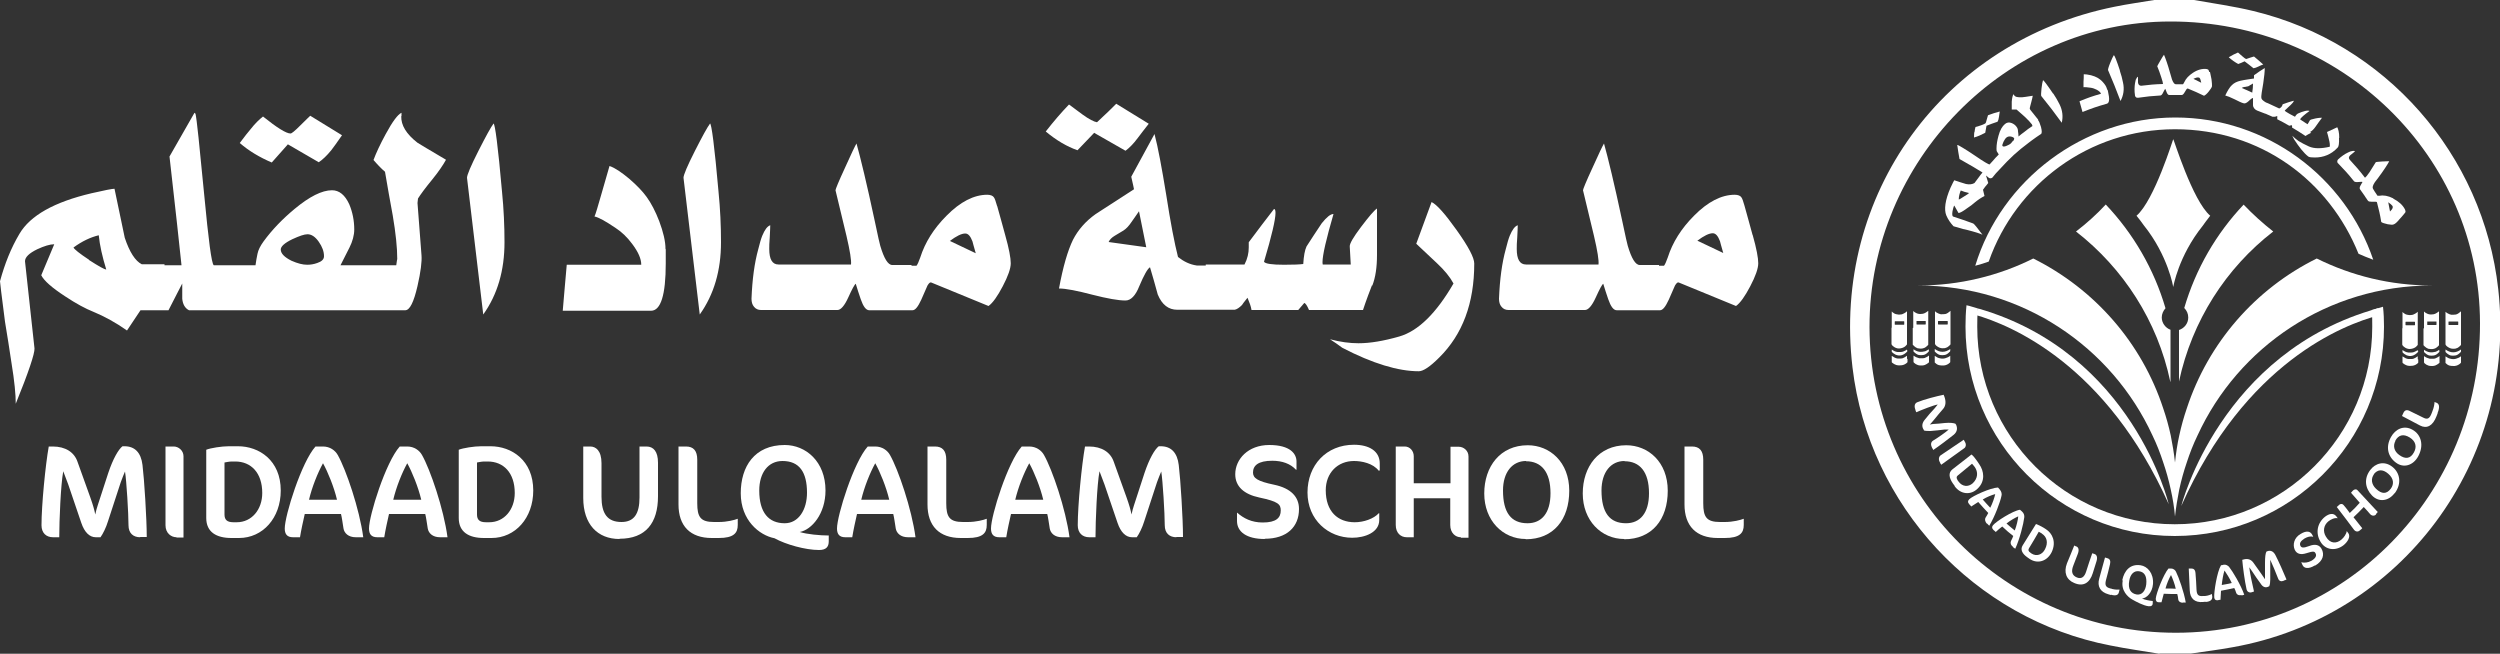 <?xml version="1.0" encoding="UTF-8"?>
<svg id="Layer_1" data-name="Layer 1" xmlns="http://www.w3.org/2000/svg" viewBox="0 0 100 26.15">
  <rect x="0" y="0" width="100" height="26.15" fill="#333333" stroke="none"/>
  <defs>
    <style>
      .cls-1 {
        fill: #fff;
      }
    </style>
  </defs>
  <g>
    <g>
      <path class="cls-1" d="m5.61,21.49c-.28,0-.47-.16-.47-.48,0-.46-.08-1.79-.14-2.15-.05.11-.11.27-.17.43l-.51,1.56c-.08.26-.2.5-.3.64h-.19c-.24,0-.45-.19-.58-.58l-.52-1.53c-.07-.19-.15-.4-.2-.53-.1.52-.16,1.98-.16,2.64h-.25c-.27,0-.46-.17-.46-.48,0-.81.16-2.43.29-3.15h.16c.51,0,.86.23.99.61l.51,1.42c.11.31.17.52.2.69.03-.14.06-.25.1-.37l.42-1.29c.19-.57.41-.95.57-1.07h.08c.41,0,.66.25.72.75.07.57.17,2.15.17,2.88h-.27Z"/>
      <path class="cls-1" d="m7.06,21.49c-.21,0-.44-.16-.44-.48v-3.15h.33c.19,0,.39.16.39.39v3.25h-.28Z"/>
      <path class="cls-1" d="m9.57,21.52h-.31c-.61,0-1.01-.24-1.01-.8v-2.73c.17-.07.62-.14.9-.14h.37c.84,0,1.71.56,1.71,1.77,0,1.1-.72,1.9-1.67,1.9Zm-.15-3.06h-.16c-.09,0-.28.04-.28.04v2.08c0,.21.1.31.36.31h.13c.6,0,1.02-.51,1.02-1.17,0-.81-.45-1.26-1.08-1.26Z"/>
      <path class="cls-1" d="m14.23,21.49c-.3,0-.46-.17-.49-.35-.04-.24-.06-.42-.1-.58h-1.45c-.07.31-.14.62-.19.93h-.28c-.24,0-.33-.13-.33-.35,0-.52.67-2.66,1.23-3.28h.3c.28,0,.49.16.59.34.33.58.87,2.16,1.02,3.29h-.3Zm-1.31-2.96c-.21.38-.44.95-.56,1.46h1.12c-.12-.51-.37-1.12-.56-1.46Z"/>
      <path class="cls-1" d="m17.6,21.49c-.3,0-.46-.17-.49-.35-.04-.24-.06-.42-.1-.58h-1.45c-.07.31-.14.62-.19.93h-.28c-.24,0-.33-.13-.33-.35,0-.52.67-2.66,1.23-3.28h.3c.28,0,.49.16.59.34.33.58.87,2.16,1.02,3.29h-.3Zm-1.31-2.96c-.21.38-.44.95-.56,1.46h1.12c-.12-.51-.37-1.12-.56-1.46Z"/>
      <path class="cls-1" d="m19.67,21.52h-.31c-.61,0-1.01-.24-1.01-.8v-2.73c.17-.07.62-.14.9-.14h.37c.84,0,1.71.56,1.71,1.77,0,1.1-.72,1.9-1.67,1.9Zm-.15-3.06h-.16c-.09,0-.28.04-.28.04v2.08c0,.21.1.31.36.31h.13c.6,0,1.02-.51,1.02-1.17,0-.81-.45-1.26-1.08-1.26Z"/>
      <path class="cls-1" d="m24.78,21.56c-.88,0-1.45-.59-1.45-1.64v-2.06h.28c.22,0,.45.16.45.67v1.34c0,.67.23,1.01.8,1.01.51,0,.72-.34.72-.98v-2.04h.28c.28,0,.46.2.46.65v1.34c0,1.07-.49,1.7-1.54,1.7Z"/>
      <path class="cls-1" d="m28.75,21.52h-.28c-.86,0-1.33-.48-1.33-1.34v-2.32h.3c.3,0,.45.17.45.53v1.74c0,.55.13.75.67.75h.19c.34,0,.63-.08.76-.13v.25c0,.32-.16.52-.76.52Z"/>
      <path class="cls-1" d="m29.63,19.73c0-1.07.55-1.93,1.76-1.93.84,0,1.63.66,1.63,1.82,0,.93-.55,1.57-1.03,1.66.28.09.81.14,1.16.14v.23c0,.22-.1.35-.39.35-.54,0-1.33-.22-1.78-.47-.61-.12-1.35-.72-1.35-1.8Zm1.67-1.29c-.58,0-.93.48-.93,1.18,0,.89.38,1.31,1.02,1.31.55,0,.89-.54.89-1.22,0-.83-.31-1.27-.98-1.27Z"/>
      <path class="cls-1" d="m36.32,21.49c-.3,0-.46-.17-.49-.35-.04-.24-.06-.42-.1-.58h-1.45c-.07.31-.14.62-.19.93h-.28c-.24,0-.33-.13-.33-.35,0-.52.67-2.66,1.23-3.28h.3c.28,0,.49.16.59.34.33.58.87,2.16,1.02,3.29h-.3Zm-1.31-2.96c-.21.38-.44.95-.56,1.46h1.12c-.12-.51-.37-1.12-.56-1.46Z"/>
      <path class="cls-1" d="m38.71,21.52h-.28c-.86,0-1.33-.48-1.33-1.34v-2.32h.3c.3,0,.45.17.45.53v1.74c0,.55.13.75.67.75h.19c.34,0,.63-.08.76-.13v.25c0,.32-.16.52-.76.52Z"/>
      <path class="cls-1" d="m42.48,21.49c-.3,0-.46-.17-.49-.35-.04-.24-.06-.42-.1-.58h-1.45c-.07.31-.14.62-.19.93h-.28c-.24,0-.33-.13-.33-.35,0-.52.67-2.66,1.23-3.28h.3c.28,0,.49.16.59.34.33.58.87,2.16,1.02,3.29h-.3Zm-1.31-2.96c-.21.38-.44.95-.56,1.46h1.12c-.12-.51-.37-1.12-.56-1.46Z"/>
      <path class="cls-1" d="m47.06,21.49c-.28,0-.47-.16-.47-.48,0-.46-.08-1.79-.14-2.15-.05.11-.11.27-.17.43l-.51,1.56c-.08.26-.2.5-.3.64h-.19c-.24,0-.45-.19-.58-.58l-.52-1.53c-.07-.19-.15-.4-.2-.53-.1.52-.16,1.98-.16,2.64h-.25c-.27,0-.46-.17-.46-.48,0-.81.16-2.43.29-3.15h.16c.51,0,.86.23.99.61l.51,1.42c.11.31.17.52.2.69.03-.14.06-.25.1-.37l.42-1.29c.19-.57.41-.95.57-1.07h.08c.41,0,.66.25.72.75.07.57.17,2.15.17,2.88h-.27Z"/>
      <path class="cls-1" d="m50.59,21.56c-.73,0-1.11-.29-1.11-.72v-.33h.01c.25.22.57.39,1.02.39.54,0,.72-.19.72-.48,0-.25-.1-.36-.86-.52-.61-.13-.96-.44-.96-.93,0-.6.51-1.17,1.36-1.17s1.09.36,1.09.66v.33h-.02c-.22-.24-.55-.36-.95-.36-.56,0-.77.19-.77.47,0,.22.17.35.85.49.66.14.99.48.99.97,0,.72-.49,1.19-1.37,1.19Z"/>
      <path class="cls-1" d="m55.15,18.83c-.23-.3-.68-.39-.99-.39-.65,0-1.13.47-1.13,1.17,0,.85.48,1.28,1.16,1.28.36,0,.76-.14.96-.36h.02v.27c0,.5-.58.71-1.08.71-.96,0-1.79-.72-1.79-1.81s.75-1.91,1.86-1.91c.6,0,1.03.25,1.03.75v.28h-.03Z"/>
      <path class="cls-1" d="m58.43,21.49c-.21,0-.42-.17-.42-.49v-1.07h-1.46v1.56h-.28c-.24,0-.44-.17-.44-.49v-3.14h.36c.2,0,.36.17.36.39v1.08h1.47v-1.46h.33c.19,0,.39.15.39.39v3.25h-.3Z"/>
      <path class="cls-1" d="m61.03,21.56c-.92,0-1.66-.74-1.66-1.82s.64-1.93,1.74-1.93c.88,0,1.66.67,1.66,1.82s-.63,1.94-1.74,1.94Zm.01-3.12c-.54,0-.92.44-.92,1.18,0,.88.32,1.31.98,1.31.56,0,.92-.4.92-1.2,0-.86-.37-1.28-.98-1.28Z"/>
      <path class="cls-1" d="m64.97,21.56c-.92,0-1.66-.74-1.66-1.82s.64-1.93,1.74-1.93c.88,0,1.66.67,1.66,1.82s-.63,1.94-1.74,1.94Zm.01-3.12c-.54,0-.92.44-.92,1.18,0,.88.32,1.31.98,1.31.56,0,.92-.4.92-1.2,0-.86-.37-1.28-.98-1.28Z"/>
      <path class="cls-1" d="m68.99,21.52h-.28c-.86,0-1.33-.48-1.33-1.34v-2.32h.3c.3,0,.45.17.45.53v1.74c0,.55.13.75.67.75h.19c.34,0,.63-.08.76-.13v.25c0,.32-.16.52-.76.52Z"/>
    </g>
    <g>
      <path class="cls-1" d="m11.51,5.77l1.24.72c.15-.1.32-.26.5-.48.09-.12.24-.32.43-.6l-1.27-.78s-.14.13-.4.39c-.21.21-.34.32-.39.32-.17,0-.54-.23-1.1-.68-.15.12-.32.28-.49.5-.1.12-.25.3-.44.56.37.32.79.57,1.28.78l.64-.72Z"/>
      <path class="cls-1" d="m16.06,4.64v-.13c-.15.07-.36.35-.63.85-.23.42-.39.77-.49,1.04.19.22.34.37.46.47.1.58.2,1.17.31,1.75.12.71.18,1.29.18,1.74,0,0-.02.08-.04.25h-2.23c.12-.23.24-.47.36-.71s.19-.49.19-.72c0-.36-.07-.7-.2-1.01-.17-.37-.4-.56-.69-.56-.4,0-.9.25-1.5.75-.47.39-.89.82-1.24,1.3-.13.18-.21.34-.24.49-.03.15-.06.3-.08.46h-1.67c-.09-.07-.21-1.01-.38-2.8-.19-1.97-.3-3.06-.35-3.26l-.04-.04-1,1.75c.24,2.12.4,3.57.48,4.35h-.68v-.04h-.91c-.26-.13-.49-.49-.68-1.06-.14-.65-.27-1.31-.41-1.96-.09,0-.4.06-.92.18-1.49.35-2.45.89-2.88,1.62C.44,9.92.19,10.55,0,11.25c0,.02.06.56.2,1.62.09.55.18,1.1.26,1.65.12.73.17,1.27.17,1.63.52-1.28.76-2.01.75-2.21l-.38-3.49c0-.16.16-.32.49-.48.28-.13.51-.2.68-.2l-.52,1.24c.11.22.43.5.95.84.45.3.83.5,1.13.62.46.19.91.44,1.35.75l.54-.81h1.12c.24-.48.43-.83.55-1.07v.61c.02.22.11.38.27.46h8.65c.18,0,.34-.32.49-.97.13-.57.18-.98.16-1.23l-.16-2.09.02-.18c.1-.16.29-.42.57-.76.26-.32.44-.59.55-.79-.68-.4-1.06-.63-1.14-.68-.45-.35-.66-.7-.65-1.06ZM3.56,10.39c-.38-.25-.59-.42-.62-.49.34-.25.68-.41,1.01-.49.04.4.14.85.3,1.37-.07,0-.3-.13-.69-.38Zm9.13.13c-.14.05-.27.07-.4.07-.18,0-.38-.05-.63-.16-.28-.14-.43-.29-.43-.45,0-.12.15-.26.46-.41.28-.13.48-.2.61-.2.16,0,.31.1.45.3.14.2.21.39.21.58,0,.12-.09.21-.27.27Z"/>
      <path class="cls-1" d="m19.75,4.93c-.12.16-.32.53-.61,1.1-.31.61-.46.97-.46,1.08l.65,5.47c.57-.8.85-1.76.85-2.89,0-.65-.03-1.33-.1-2.03-.16-1.81-.28-2.72-.34-2.72Z"/>
      <path class="cls-1" d="m26.62,9.96c0-.31-.09-.68-.25-1.11-.15-.39-.32-.72-.51-.98-.16-.22-.39-.46-.68-.71-.32-.27-.59-.45-.8-.52l-.34,1.18c-.13.45-.21.73-.26.84.16.03.45.19.86.47.23.15.45.36.65.63.24.32.36.59.36.83h-2.98c-.06.71-.12,1.32-.16,1.84h3.53c.39,0,.59-.63.59-1.89,0-.07,0-.17,0-.3,0-.13,0-.22,0-.27Z"/>
      <path class="cls-1" d="m28.41,4.93c-.12.16-.32.53-.61,1.1-.31.61-.46.97-.46,1.08l.65,5.47c.57-.8.85-1.76.85-2.89,0-.65-.03-1.33-.1-2.03-.16-1.81-.28-2.72-.34-2.72Z"/>
      <path class="cls-1" d="m39.88,8.23c-.05-.18-.09-.29-.12-.33-.04-.07-.14-.11-.27-.11-.53,0-1.08.28-1.63.84-.51.51-.86,1.07-1.05,1.67-.06.17-.11.28-.15.33h-.2v-.03h-.77c-.17,0-.33-.26-.48-.77-.02-.05-.09-.38-.22-.99-.32-1.5-.57-2.53-.73-3.1-.05.08-.21.41-.46.97-.26.56-.38.86-.38.9l.44,1.83c.14.6.2.98.18,1.14h-2.9c-.25,0-.37-.21-.37-.62,0-.1,0-.25.02-.47.01-.22.02-.38.02-.48-.12.04-.22.18-.32.42-.05.12-.1.3-.16.54-.15.54-.24,1.2-.27,1.98,0,.13.03.24.1.32.07.09.17.13.28.13h3.06c.13,0,.28-.17.43-.5s.25-.52.3-.55c.06.21.13.41.2.62.1.29.21.44.34.44h1.73c.11,0,.22-.14.35-.42.08-.19.17-.38.25-.57.06-.1.11-.14.15-.12l2.29.94c.17-.12.36-.39.57-.79s.32-.71.32-.92-.07-.59-.22-1.12c-.11-.39-.21-.78-.32-1.16Zm-1.89,1.41c.27-.2.47-.3.62-.3.12,0,.21.11.29.32,0,.02.05.18.13.47l-1.03-.49Z"/>
      <path class="cls-1" d="m43.76,5.31l1.26.72c.15-.11.32-.28.49-.51.15-.19.29-.39.44-.57l-1.3-.8c-.17.17-.42.42-.77.74-.12-.02-.32-.12-.58-.31-.18-.13-.36-.27-.54-.4-.3.31-.61.67-.93,1.08.42.35.84.6,1.27.75l.66-.69Z"/>
      <path class="cls-1" d="m49.97,9.69s0,0,0,0c0-.02,0-.02,0,0Z"/>
      <path class="cls-1" d="m54.89,11.43c.13-.33.19-.74.19-1.24v-1.85c-.12.08-.33.33-.64.74s-.46.67-.45.78l.04.72h-1.12s-.01-.04-.01-.09c0-.29.15-.93.44-1.93-.12,0-.27.12-.47.37-.21.31-.41.62-.61.93-.07.15-.11.38-.13.7-.15.02-.4.03-.77.03-.48,0-.75-.04-.8-.12.31-1.04.46-1.69.46-1.95,0-.11-.02-.16-.06-.16-.3.39-.64.83-1.01,1.33,0,.03,0,.1,0,.21,0,.22-.05.45-.17.68h-1.55v.04h-.36c-.28-.04-.52-.16-.75-.34-.14-.55-.3-1.38-.47-2.48-.18-1.1-.33-1.91-.47-2.44l-.93,1.71c.07.29.1.46.11.5-.51.33-1.02.66-1.53.99-.41.29-.71.64-.91,1.03-.21.43-.4,1.08-.56,1.95.28,0,.73.09,1.34.25.59.15,1.03.23,1.32.23.21,0,.4-.19.55-.57.19-.45.33-.7.43-.76.11.36.21.73.31,1.09.17.41.43.61.78.61h2.3c.09-.02.18-.08.29-.19.01-.02.08-.12.22-.29.08.19.14.35.16.49h1.87c.16-.19.24-.28.24-.28.04,0,.11.09.19.28h2.16s.12-.38.36-.99Zm-10.55-1.74c.04-.1.13-.19.25-.26.12-.07.24-.14.35-.21s.22-.19.32-.34.21-.29.3-.43l.29,1.44-1.51-.21Z"/>
      <path class="cls-1" d="m57.26,8.09c-.23.63-.43,1.18-.61,1.66l.83.78c.3.28.52.55.66.81-.69,1.19-1.41,1.9-2.17,2.12-.63.18-1.17.27-1.63.27-.35,0-.73-.05-1.14-.16.17.11.33.22.49.34,1.21.63,2.24.94,3.06.94.18,0,.45-.18.82-.55.93-.92,1.4-2.17,1.4-3.76,0-.23-.23-.67-.7-1.33-.47-.66-.8-1.03-1.01-1.13Z"/>
      <path class="cls-1" d="m70.1,9.39c-.11-.39-.21-.78-.32-1.16-.05-.18-.09-.29-.12-.33-.04-.07-.14-.11-.27-.11-.53,0-1.08.28-1.63.84-.51.51-.86,1.07-1.05,1.67-.06.17-.11.28-.15.33h-.2v-.03h-.77c-.17,0-.33-.26-.48-.77-.02-.05-.09-.38-.22-.99-.32-1.5-.57-2.53-.73-3.1-.05.08-.21.41-.46.97-.26.56-.38.86-.38.9l.44,1.83c.14.6.2.98.18,1.14h-2.9c-.25,0-.37-.21-.37-.62,0-.1,0-.25.02-.47.01-.22.02-.38.02-.48-.12.04-.22.18-.32.42-.05.12-.1.3-.16.54-.15.54-.24,1.2-.27,1.98,0,.13.03.24.1.32.07.09.17.13.28.13h3.06c.13,0,.28-.17.43-.5s.25-.52.3-.55c.06.21.13.41.2.62.1.29.21.44.34.44h1.73c.11,0,.22-.14.35-.42.08-.19.17-.38.25-.57.06-.1.11-.14.15-.12l2.29.94c.17-.12.36-.39.57-.79s.32-.71.32-.92-.07-.59-.22-1.12Zm-2.21.24c.27-.2.47-.3.62-.3.12,0,.21.11.29.32,0,.02.05.18.13.47l-1.03-.49Z"/>
    </g>
  </g>
  <g>
    <g>
      <path class="cls-1" d="m79.55,10.46c1.08-3.08,4.01-5.29,7.45-5.29s6.17,2.07,7.34,4.98c.18.08.37.16.59.24-1.12-3.3-4.25-5.69-7.92-5.69s-6.96,2.5-8,5.93c.2-.05.38-.11.55-.17Z"/>
      <path class="cls-1" d="m94.87,12.4c.02.23.02.44.02.67,0,4.35-3.54,7.9-7.9,7.9s-7.9-3.54-7.9-7.9c0-.25,0-.48.03-.73-.16-.04-.3-.1-.46-.13-.03.28-.04.57-.04.86,0,4.61,3.75,8.37,8.37,8.37s8.37-3.75,8.37-8.37c0-.27-.01-.54-.04-.8-.15.04-.3.09-.45.13Z"/>
    </g>
    <path class="cls-1" d="m86.37,26.15c-.65-.11-1.31-.2-1.95-.33-5.45-1.05-9.67-5.61-10.32-11.12-.82-6.92,3.63-13.05,10.48-14.43.53-.11,1.06-.18,1.59-.27h1.59c.79.14,1.59.25,2.37.44,5.28,1.27,9.2,5.73,9.8,11.13.77,6.88-3.86,13.12-10.63,14.32-.55.1-1.1.17-1.65.25h-1.27Zm-11.59-13.06c.02,6.76,5.51,12.23,12.27,12.22,6.75-.01,12.17-5.53,12.15-12.38-.01-6.69-5.55-12.08-12.39-12.07-6.58,0-12.04,5.57-12.03,12.23Z"/>
    <path class="cls-1" d="m92.67,10.34s0,0,0,0c-2.45,1.21-4.34,3.37-5.2,6-.12.35-.22.71-.3,1.08-.08.35-.13.71-.17,1.08h0s0,.02,0,.03c0,0,0-.02,0-.03h0c-.04-.37-.1-.73-.17-1.08-.08-.37-.18-.73-.3-1.08-.86-2.63-2.75-4.78-5.2-6,0,0,0,0,0,0-1.38.69-2.95,1.08-4.6,1.08,4.16,0,7.74,2.46,9.37,6h0c.17.35.31.71.43,1.08.12.35.22.71.3,1.08h0c.08.36.14.72.17,1.08,0,0,0-.02,0-.03,0,0,0,.02,0,.03.04-.37.1-.73.17-1.08h0c.08-.37.18-.73.3-1.08.12-.37.26-.73.43-1.08h0c1.63-3.55,5.22-6,9.37-6-1.65,0-3.21-.39-4.6-1.08Z"/>
    <g>
      <path class="cls-1" d="m86.82,15.27v-2.08c-.2-.07-.35-.27-.35-.49,0-.14.06-.27.15-.37-.46-1.57-1.29-2.99-2.39-4.15-.36.39-.76.75-1.19,1.08,1.89,1.47,3.26,3.58,3.77,6h0s0,.01,0,.01Z"/>
      <path class="cls-1" d="m89.75,8.18c-1.1,1.16-1.92,2.57-2.38,4.14.1.1.16.23.16.38,0,.24-.16.43-.37.5v2.07s0,0,0-.01h0c.52-2.43,1.88-4.54,3.77-6-.42-.33-.82-.69-1.19-1.08Z"/>
    </g>
    <path class="cls-1" d="m88.41,8.63c-.71-.6-1.47-3.1-1.48-3.06,0-.04-.75,2.44-1.47,3.06.1.12.2.25.29.38.98,1.22,1.18,2.48,1.18,2.47,0,0,.2-1.23,1.18-2.45,0,0,.19-.27.29-.39Z"/>
    <path class="cls-1" d="m95.13,12.33c-6.31,1.73-7.88,7.91-7.88,7.91,2.56-5.75,6.51-7.26,7.88-7.62,0-.12,0-.24,0-.29Z"/>
    <g>
      <path class="cls-1" d="m77.28,17.9c-.06-.11-.05-.22.05-.28.14-.08.53-.35.62-.44-.04,0-.1,0-.16,0-.23.03-.34.04-.57.06-.1,0-.19,0-.26-.02-.01-.03-.02-.05-.04-.08-.05-.11-.03-.23.07-.35.15-.19.23-.28.39-.45.05-.06.1-.12.13-.16-.18.03-.65.22-.86.31-.02-.05-.03-.07-.04-.12-.05-.13-.02-.24.08-.28.26-.11.8-.25,1.06-.3,0,.03.01.04.02.06.08.21.06.38-.04.5-.15.17-.22.26-.36.43-.08.09-.13.16-.18.2.05,0,.09-.02.13-.02.19-.01.29-.02.47-.04.21-.02.36,0,.43.03,0,.01,0,.02.02.03.07.15.05.29-.09.41-.16.13-.61.47-.82.61-.02-.04-.03-.07-.06-.11Z"/>
      <path class="cls-1" d="m77.59,18.48c-.05-.08-.05-.21.04-.27.37-.25.55-.37.92-.62.03.05.04.07.06.11.04.07.03.17-.03.22-.37.27-.56.4-.93.67-.03-.04-.04-.06-.06-.11Z"/>
      <path class="cls-1" d="m78.19,19.44s-.05-.07-.08-.11c-.15-.22-.18-.42-.02-.55.31-.24.46-.36.77-.6.06.04.17.18.23.27.03.05.05.07.08.12.19.27.25.67-.06.97-.28.28-.69.24-.93-.1Zm.8-.76s-.02-.03-.04-.05c-.02-.03-.07-.08-.07-.08-.23.19-.34.28-.57.47-.06.05-.06.1,0,.2.01.02.02.03.03.04.15.21.39.23.57.07.21-.2.22-.45.08-.65Z"/>
      <path class="cls-1" d="m79.48,20.95c-.09-.09-.09-.19-.06-.24.05-.08.08-.13.11-.19-.16-.17-.24-.26-.4-.44-.1.06-.19.12-.28.18-.03-.04-.05-.06-.08-.09-.07-.08-.06-.14,0-.2.13-.13.85-.46,1.15-.47.03.03.04.05.07.08.07.08.09.18.07.25-.05.25-.27.84-.49,1.2-.04-.04-.05-.05-.09-.09Zm.34-1.19c-.15.04-.35.12-.51.22.12.14.18.2.3.33.09-.17.17-.41.2-.55Z"/>
      <path class="cls-1" d="m80.52,21.87c-.1-.07-.11-.17-.08-.23.04-.08.07-.14.09-.2-.18-.14-.27-.22-.44-.38-.09.07-.18.14-.26.22-.03-.03-.05-.05-.09-.08-.07-.07-.07-.13-.02-.19.12-.15.79-.58,1.08-.62.03.03.05.04.08.07.08.07.1.16.09.24-.03.25-.18.86-.36,1.25-.04-.03-.06-.04-.1-.07Zm.22-1.22c-.14.06-.33.17-.48.29.13.12.2.17.33.28.07-.18.13-.43.14-.57Z"/>
      <path class="cls-1" d="m81.19,22.36s-.06-.04-.1-.07c-.2-.14-.29-.31-.18-.48.21-.34.32-.51.53-.85.06.02.21.09.29.14.04.03.07.04.11.07.25.16.42.5.23.91-.18.37-.56.49-.88.28Zm.5-1.01s-.03-.02-.05-.03c-.03-.02-.09-.05-.09-.05-.15.26-.23.4-.39.66-.04.07-.03.12.06.18.02.01.02.02.04.03.2.13.43.05.54-.17.14-.27.07-.5-.12-.62Z"/>
      <path class="cls-1" d="m82.97,23.32c-.32-.13-.43-.43-.29-.79.12-.28.17-.42.29-.71.04.02.05.03.09.04.07.03.12.12.05.3-.07.19-.11.28-.18.47-.09.23-.05.39.15.47.18.07.3-.02.37-.25.09-.29.14-.43.24-.72.04.01.05.02.09.03.09.03.13.13.08.29-.06.19-.09.29-.15.48-.12.38-.37.55-.74.39Z"/>
      <path class="cls-1" d="m84.43,23.8s-.06-.02-.1-.03c-.32-.09-.45-.32-.36-.63.09-.33.14-.5.23-.84.04.01.06.02.1.03.1.03.13.11.1.24-.06.25-.09.38-.16.63-.05.2-.02.29.18.34.03,0,.04.01.07.02.13.03.24.03.29.02,0,.04-.01.05-.02.09-.02.12-.1.18-.32.12Z"/>
      <path class="cls-1" d="m84.89,23.21c.08-.39.32-.66.73-.6.28.04.53.32.5.75-.03.35-.26.57-.44.58.1.05.3.09.43.1,0,.03,0,.05,0,.09,0,.08-.05.13-.16.12-.21-.02-.52-.19-.66-.27-.18-.1-.46-.36-.38-.76Zm.67-.36c-.2-.03-.35.12-.39.38-.06.33.06.51.3.55.21.03.35-.15.38-.41.03-.31-.06-.49-.29-.52Z"/>
      <path class="cls-1" d="m87.32,24.11c-.12,0-.18-.06-.19-.13-.01-.09-.02-.16-.04-.22-.22,0-.32,0-.54-.01-.03.11-.06.23-.09.34-.04,0-.07,0-.11,0-.09,0-.12-.06-.12-.14.01-.2.31-.98.51-1.21.04,0,.06,0,.1,0,.09,0,.17.06.2.13.11.22.32.81.39,1.23-.05,0-.07,0-.12,0Zm-.48-1.11c-.08.14-.17.35-.22.54.16,0,.25,0,.41.01-.04-.19-.13-.42-.19-.55Z"/>
      <path class="cls-1" d="m88.23,24.07s-.06,0-.11.01c-.33.03-.52-.14-.53-.47-.02-.35-.02-.52-.04-.87.04,0,.06,0,.1,0,.1,0,.16.05.17.19.02.26.03.39.04.65.01.21.07.28.27.26.03,0,.04,0,.07,0,.13-.01.23-.06.28-.08,0,.04,0,.06.01.09.01.12-.04.21-.27.23Z"/>
      <path class="cls-1" d="m89.66,23.8c-.11.03-.19-.02-.21-.08-.03-.09-.05-.15-.08-.2-.21.05-.32.07-.53.11,0,.12-.02.24-.02.36-.04,0-.06.01-.11.02-.09.01-.13-.03-.14-.11-.02-.2.11-1.03.27-1.29.04,0,.06-.01.1-.02.09-.02.17.03.22.08.15.19.47.72.61,1.12-.05.01-.07.02-.11.03Zm-.68-.98c-.05.15-.09.38-.11.58.16-.03.24-.04.4-.08-.08-.18-.21-.38-.29-.5Z"/>
      <path class="cls-1" d="m91.35,23.23c-.1.04-.19.02-.23-.1-.06-.16-.25-.62-.31-.74,0,.05,0,.11,0,.17,0,.25,0,.37,0,.62,0,.1-.01.2-.04.27-.03.01-.04.02-.07.03-.09.03-.19,0-.27-.13-.14-.19-.21-.29-.34-.49-.04-.06-.09-.13-.12-.17.02.2.13.73.19.97-.04.01-.06.02-.09.03-.1.03-.19-.02-.21-.13-.07-.3-.15-.9-.17-1.17.02,0,.03,0,.05-.01.17-.05.3,0,.39.12.13.18.19.27.32.45.07.1.12.17.15.22,0-.05,0-.1,0-.15,0-.21,0-.31,0-.51,0-.23.02-.39.06-.45.01,0,.02,0,.03-.01.13-.05.25,0,.33.16.1.19.34.72.44.97-.04.02-.06.03-.1.04Z"/>
      <path class="cls-1" d="m92.59,22.62c-.25.15-.43.12-.49-.02-.02-.04-.03-.07-.05-.11,0,0,0,0,0,0,.12.03.26.02.41-.06.18-.11.21-.21.16-.3-.04-.08-.09-.09-.37,0-.22.07-.38.03-.46-.14-.09-.2-.03-.48.23-.63.26-.16.39-.09.45,0,.02.04.04.06.06.11,0,0,0,0,0,0-.11-.03-.23,0-.35.07-.17.11-.21.2-.16.3.04.07.11.09.35,0,.23-.09.4-.05.49.11.13.23.06.49-.25.67Z"/>
      <path class="cls-1" d="m93.51,20.73c-.13-.03-.28.05-.37.12-.19.15-.24.4-.1.62.16.27.4.29.61.12.11-.09.21-.24.22-.35,0,0,0,0,0,0,.02.03.03.05.06.08.11.15-.03.36-.19.49-.31.24-.72.2-.92-.14-.21-.35-.13-.75.18-1,.17-.13.34-.16.45-.02.02.03.04.05.06.08,0,0,0,0,0,0Z"/>
      <path class="cls-1" d="m95.05,20.57c-.06.07-.16.08-.24,0-.1-.12-.15-.17-.26-.29-.16.17-.24.25-.41.41.14.18.21.27.35.44-.03.03-.05.05-.09.08-.07.07-.17.07-.24-.02-.28-.37-.41-.55-.69-.91.04-.03.06-.05.1-.09.06-.05.14-.04.18.02.1.12.15.18.24.31.17-.16.25-.24.4-.41-.14-.16-.21-.24-.35-.4.03-.04.05-.05.08-.09.05-.05.14-.07.19,0,.32.34.48.52.8.86-.03.04-.05.06-.08.09Z"/>
      <path class="cls-1" d="m95.78,19.73c-.24.32-.63.37-.9.09-.28-.29-.33-.68-.07-1.02.2-.27.56-.38.88-.13.31.24.39.67.1,1.06Zm-.82-.76c-.13.17-.11.4.08.58.23.22.42.22.59,0,.14-.19.12-.41-.1-.6-.23-.2-.43-.17-.58.02Z"/>
      <path class="cls-1" d="m96.73,18.25c-.2.37-.59.49-.9.25-.32-.24-.41-.63-.19-1.02.17-.31.51-.49.86-.29.34.19.47.61.23,1.06Zm-.91-.62c-.11.2-.06.42.15.57.25.18.45.15.59-.11.12-.22.07-.44-.17-.59-.26-.16-.45-.1-.58.13Z"/>
      <path class="cls-1" d="m97.51,16.52c-.02.05-.03.08-.05.13-.15.39-.39.51-.66.37-.29-.15-.43-.23-.72-.38.02-.05.03-.07.05-.11.05-.12.13-.15.24-.1.22.11.33.16.55.27.17.09.26.06.35-.18.01-.03.02-.05.03-.08.06-.15.08-.29.08-.36.03.01.05.02.08.03.1.04.15.15.04.42Z"/>
    </g>
    <path class="cls-1" d="m79.13,12.34l-.13.25c1.47.42,5.26,2.01,7.75,7.58,0,0-1.44-6.05-7.62-7.83Z"/>
    <g>
      <path class="cls-1" d="m78.97,5.29s-.01.12-.01.21c.15-.04.3-.11.45-.19.02-.11.03-.17.05-.28.18-.07.26-.1.44-.16.03-.05.05-.12.06-.2,0-.04.02-.11.03-.21-.19.05-.28.08-.47.15,0,0-.02.06-.05.17-.02.09-.04.14-.05.15-.05.04-.18.09-.4.15-.02.06-.03.13-.04.21Z"/>
      <path class="cls-1" d="m81.53,4.79c-.13-.16-.19-.24-.32-.4,0-.02-.01-.02-.02-.04,0-.05.03-.14.06-.26.03-.11.05-.2.06-.26-.25.04-.39.06-.42.06-.18.01-.29-.01-.33-.09,0-.01-.01-.02-.02-.03-.03.04-.06.14-.07.3,0,.13,0,.23,0,.31.08,0,.15,0,.19,0,.11.1.22.19.33.29.13.12.23.23.29.31,0,0,0,.02.02.06-.14.09-.22.15-.33.24-.08.06-.14.1-.23.18,0-.07-.01-.14-.02-.21,0-.07-.02-.13-.06-.18-.05-.07-.12-.12-.2-.15-.1-.04-.19-.02-.26.04-.11.09-.2.24-.26.47-.05.18-.08.35-.08.51,0,.06,0,.11.03.14.02.03.04.06.06.1-.1.1-.16.16-.25.27-.04.04-.07.08-.12.13-.03,0-.23-.11-.59-.36-.4-.27-.63-.4-.68-.42,0,0-.01,0-.02,0,.03.22.05.34.09.56.45.25.76.44.92.54-.06.07-.1.12-.14.18,0,0,0,0,0,0-.07.09-.11.14-.18.24-.08.05-.2.07-.34.04-.15-.04-.31-.1-.47-.15-.02.03-.07.13-.15.3-.22.5-.26.88-.17,1.1.07.17.17.31.29.44,0,0,.14.04.38.11.13.03.27.06.4.1.17.05.3.09.38.13-.21-.28-.33-.43-.37-.45-.32-.12-.48-.17-.81-.28-.03-.02-.04-.09-.02-.21.02-.1.04-.18.07-.23.07.12.1.18.17.3.06,0,.18-.07.33-.18.14-.09.24-.17.32-.24.12-.1.25-.19.39-.26-.02-.1-.04-.15-.06-.25.02-.03.04-.05.05-.07,0,0,0,0,0,0,.03-.04.05-.07.08-.1,0,0,0,0,0,0,.02-.03.05-.06.08-.1-.04-.13-.07-.23-.09-.3.04.03.08.07.11.09.04.03.09.03.14,0,.11-.14.18-.22.28-.32,0,0,0,0,0,0,.45-.49.71-.73,1.19-1.09,0,0,0,0,0,0,.01-.01.02-.02.04-.03.03-.02.05-.04.08-.06,0,0,0,0,0,0,.12-.09.21-.15.36-.25.04-.03.04-.12,0-.28-.04-.14-.08-.23-.12-.28Zm-2.97,3.07c-.12.08-.19.12-.21.12,0-.13.04-.26.08-.36.09.04.2.07.33.1-.01.02-.08.07-.2.14Zm1.96-2.23s-.05.07-.08.1c-.04.04-.1.07-.17.1-.09.04-.15.04-.17.01-.02-.02,0-.08.04-.17.04-.08.08-.14.12-.17.04-.03.09-.05.16-.04s.11.03.14.06c.02.02,0,.06-.02.11Z"/>
      <path class="cls-1" d="m82.12,3.74c-.25-.37-.38-.54-.4-.53-.02.05-.04.16-.06.33-.02.18-.02.28-.01.3.34.42.5.63.82,1.07.06-.25.03-.5-.09-.74-.07-.14-.15-.28-.25-.43Z"/>
      <path class="cls-1" d="m84.29,3.59s-.02-.05-.02-.06c-.02-.07-.07-.15-.15-.24-.07-.08-.15-.14-.22-.18-.07-.04-.15-.07-.26-.1-.12-.03-.22-.04-.29-.04,0,.12,0,.18-.01.3,0,.12,0,.19,0,.22.05-.01.15,0,.29.02.08.01.16.04.24.08.09.05.15.1.17.16-.35.1-.52.16-.86.3.05.17.09.31.12.43.38-.15.58-.22.97-.33.11-.03.12-.19.05-.49,0-.02-.01-.04-.02-.07Z"/>
      <path class="cls-1" d="m84.8,2.83c-.14-.42-.22-.63-.25-.62-.03.05-.08.15-.14.3-.07.17-.09.26-.09.29.21.49.31.74.5,1.24.12-.22.16-.47.1-.74-.03-.15-.07-.31-.13-.48Z"/>
      <path class="cls-1" d="m88.37,2.88s-.02-.07-.03-.08c-.01-.02-.04-.03-.08-.04-.17-.02-.36.03-.54.15-.17.11-.29.24-.35.38-.02.04-.04.07-.05.08-.02,0-.04,0-.06,0,0,0,0,0,0,0-.09,0-.14,0-.23,0-.05,0-.1-.06-.15-.19,0-.01-.03-.09-.07-.24-.1-.36-.19-.61-.25-.75-.02.02-.07.1-.15.24-.08.14-.12.21-.12.22.07.17.1.26.16.44.05.14.07.24.07.27-.35.01-.53.03-.87.07-.07,0-.12-.04-.13-.13,0-.02,0-.06,0-.11,0-.05,0-.09,0-.12-.03.01-.06.05-.09.12-.01.03-.02.08-.03.14-.02.14-.03.3,0,.49,0,.03.02.05.04.07.02.02.05.02.09.02.35-.05.53-.07.88-.09.04,0,.08-.04.12-.13.04-.08.07-.13.08-.14.02.05.04.1.06.15.03.07.06.1.1.1.12,0,.2,0,.29,0h0s.07,0,.1,0c.02,0,.04,0,.07,0,.01,0,.02,0,.04,0,.03,0,.07-.03.11-.1.03-.04.05-.09.08-.13.02-.02.03-.03.05-.03.27.11.4.17.65.29.05-.02.12-.08.19-.17s.12-.16.13-.21c0-.05,0-.15-.02-.28-.02-.1-.04-.2-.06-.29Zm-.63.27c.09-.04.15-.06.2-.05.04,0,.06.03.08.09,0,0,.01.05.03.12-.12-.06-.18-.09-.3-.15Z"/>
      <path class="cls-1" d="m89.78,2.45c.15.11.22.17.36.28.06-.01.12-.03.2-.07.06-.03.12-.06.19-.08-.15-.13-.22-.2-.37-.32-.07.02-.17.05-.31.1-.04-.01-.1-.06-.17-.12-.05-.05-.11-.09-.16-.14-.12.05-.24.11-.37.19.12.11.25.2.38.27.1-.04.16-.06.26-.11Z"/>
      <path class="cls-1" d="m92.4,5.28c.08-.04.15-.11.22-.21.1-.15.16-.22.26-.36-.04,0-.13,0-.27.03-.14.03-.21.05-.22.08-.03.06-.05.09-.09.15-.12-.08-.17-.11-.29-.19,0,0,0-.01,0-.02.04-.06.16-.17.37-.32-.03-.02-.1-.02-.18,0-.09.02-.19.06-.28.1-.04.02-.08.06-.12.13-.04-.02-.11-.06-.21-.11-.13-.07-.2-.12-.2-.14.2-.18.32-.3.35-.35.01-.02.01-.04,0-.04-.13.04-.28.08-.43.14,0-.01,0,0-.02.05-.02.05-.06.09-.12.12-.17-.08-.26-.12-.43-.2,0,0,0,0,0,0-.03-.01-.06-.03-.1-.04-.07-.04-.17-.11-.18-.16-.03-.09.03-.34.07-.61.04-.27.06-.47.06-.61-.18.11-.26.17-.43.29,0,.07,0,.12,0,.13-.18.03-.37.05-.54.09-.14.03-.26.09-.34.17-.09.08-.18.23-.27.42.08.02.21.07.37.15.16.08.28.14.36.16.06.02.12-.01.2-.08.09-.09.15-.13.18-.13,0,.09,0,.2,0,.28,0,.1.07.18.16.22.13.05.2.08.31.12h0s.02,0,.03.01c.02,0,.03.01.05.02,0,0,0,0,0,0,.08.03.13.06.23.1.03,0,.06,0,.1,0,0,0,.03-.01.09-.03,0,.05,0,.09,0,.13.2.1.29.15.48.26.06-.02.1-.02.1-.02.01,0,.02.04.01.09.22.13.33.2.54.34,0,0,.08-.06.23-.13Zm-2.3-1.57c-.17-.08-.26-.12-.43-.19.02-.02.05-.03.09-.04.04,0,.08-.01.12-.02.04,0,.08-.02.12-.05.04-.02.08-.05.12-.07,0,.14-.01.22-.03.36Z"/>
      <path class="cls-1" d="m93.57,5.52c0-.22-.04-.36-.08-.43-.16.07-.29.13-.41.19.04.13.05.19.08.31.03.11.04.21.03.28-.35.08-.62.08-.83-.01-.17-.08-.31-.15-.42-.22-.08-.06-.17-.13-.25-.21.03.05.05.1.07.14.21.32.39.55.57.69.04.03.13.04.26.04.35,0,.66-.12.92-.4.04-.04.06-.17.05-.39Z"/>
      <path class="cls-1" d="m95.72,7.93c-.2-.1-.38-.13-.53-.1-.04,0-.08,0-.09,0-.01-.02-.03-.04-.04-.06,0,0,0,0,0,0-.06-.09-.09-.13-.14-.22-.03-.05-.01-.13.06-.24,0-.01.06-.08.15-.2.23-.31.37-.53.44-.66-.03,0-.12,0-.29.01-.16.01-.25.02-.25.03-.1.16-.15.24-.25.4-.09.13-.15.2-.18.22-.23-.3-.36-.45-.61-.72-.05-.06-.05-.12.03-.19.02-.02.05-.04.09-.07.04-.03.07-.06.09-.08-.03-.02-.08-.02-.15,0-.03,0-.08.03-.13.05-.13.06-.26.15-.4.28-.02.02-.03.05-.03.08,0,.03.01.06.04.08.26.27.39.41.63.71.03.03.09.04.18.03.09-.01.15-.01.16,0-.03.05-.05.09-.08.14-.04.07-.04.12-.02.15.08.11.13.18.19.27,0,0,0,0,0,0,.02.04.04.06.06.09.01.02.03.04.04.06,0,.01.02.02.03.04.02.03.07.04.15.04.05,0,.11,0,.16,0,.03,0,.05.01.05.03.08.31.12.47.17.78.05.04.14.06.26.09.12.02.2.03.25,0,.05-.02.12-.08.21-.19.07-.08.14-.15.2-.23.03-.04.05-.06.05-.07,0-.02,0-.06-.02-.1-.09-.18-.25-.32-.46-.43Zm-.04.44s-.03.04-.08.09c-.03-.15-.04-.23-.07-.37.09.06.14.11.17.15.02.04.01.08-.02.13Z"/>
    </g>
    <g>
      <path class="cls-1" d="m96.96,13.13c0-.22,0-.43,0-.65,0,0,0,0,0-.01,0,0,0,0,0-.01,0,0,0,0,0,0,.03.02.05.05.08.06.06.04.13.06.2.06.07,0,.13-.01.19-.04.04-.02.08-.05.12-.08,0,0,0-.01.01,0,0,0,0,.01,0,.02,0,.44,0,.87,0,1.31,0,0,0,.02,0,.02-.03.04-.07.07-.11.1-.04.03-.09.04-.13.05-.06.01-.13,0-.19-.01-.05-.02-.1-.05-.14-.09-.01-.01-.03-.03-.04-.04-.01,0-.01-.02-.01-.03,0-.22,0-.43,0-.65Zm.31-.13c.06,0,.11,0,.17,0,.01,0,.02,0,.02-.02,0-.03,0-.07,0-.1,0-.01,0-.02-.01-.02-.12,0-.23,0-.35,0-.01,0-.01,0-.01.02,0,.03,0,.07,0,.1,0,.02,0,.02.02.02.06,0,.11,0,.17,0Z"/>
      <path class="cls-1" d="m96.1,13.13c0-.21,0-.43,0-.64,0,0,0,0,0-.01,0,0,0,0,0,0,0,0,0,0,0,0,.01,0,.02.02.03.03.05.04.1.07.16.08.05.01.1.02.15.01.06,0,.11-.02.16-.05.04-.02.08-.05.11-.08,0,0,0,0,0,0,0,0,0,0,0,.01,0,.43,0,.86,0,1.3,0,.01,0,.02-.01.03-.03.03-.06.07-.1.09-.03.02-.06.03-.09.04-.04.01-.08.02-.12.02-.08,0-.16-.03-.22-.08-.03-.02-.05-.04-.07-.07,0,0-.01-.02-.01-.03,0-.22,0-.43,0-.65Zm.31-.26c-.06,0-.12,0-.17,0-.01,0-.02,0-.02.02,0,.03,0,.07,0,.1,0,.01,0,.02.02.02.11,0,.23,0,.34,0,.01,0,.02,0,.02-.02,0-.03,0-.07,0-.1,0-.01,0-.02-.02-.02-.06,0-.12,0-.17,0Z"/>
      <path class="cls-1" d="m98.44,12.45s0,.02,0,.02c0,.43,0,.87,0,1.3,0,.02,0,.03-.01.04-.03.03-.06.06-.09.08-.02.02-.05.03-.08.04-.04.02-.09.02-.14.02-.08,0-.15-.03-.22-.08-.03-.02-.05-.04-.07-.07,0,0-.01-.02-.01-.03,0-.14,0-.27,0-.41,0-.29,0-.59,0-.88,0,0,0,0,0-.01,0,0,0,0,0,0,0,0,0,0,0,0,.03.02.05.05.08.06.05.03.1.05.15.06.06,0,.13,0,.19-.01.07-.02.12-.06.18-.11,0,0,0,0,.01-.01Zm-.31.41c-.06,0-.12,0-.17,0-.01,0-.02,0-.02.02,0,.03,0,.07,0,.1,0,.01,0,.02.02.02.12,0,.23,0,.35,0,.01,0,.02,0,.02-.02,0-.03,0-.07,0-.1,0-.01,0-.02-.02-.02-.06,0-.12,0-.17,0Z"/>
      <path class="cls-1" d="m96.73,14.38s0,.07,0,.11c0,.01,0,.02-.01.03-.06.06-.14.1-.22.11-.07.01-.14.01-.22-.01-.06-.02-.11-.05-.16-.09-.02-.01-.02-.03-.02-.05,0-.07,0-.14,0-.21,0,0,0-.01,0-.01,0,0,0,0,.01,0,.07.05.14.09.22.1.05,0,.09,0,.14,0,.05,0,.1-.02.15-.05.03-.02.06-.04.09-.06,0,0,0,0,0,0,0,0,0,0,0,.01,0,.04,0,.08,0,.11Z"/>
      <path class="cls-1" d="m97.58,14.38s0,.07,0,.11c0,.02,0,.03-.02.04-.05.04-.1.07-.15.09-.04.01-.07.02-.11.02-.06,0-.12,0-.17-.02-.06-.02-.11-.05-.15-.09-.02-.02-.02-.03-.02-.06,0-.07,0-.13,0-.2,0,0,0-.01,0-.02,0,0,0,0,.01,0,.07.05.14.08.22.1.05,0,.09,0,.14,0,.06,0,.11-.02.16-.05.03-.02.06-.03.09-.06,0,0,0,0,0,0,0,0,0,0,0,.01,0,.04,0,.08,0,.12Z"/>
      <path class="cls-1" d="m98.44,14.25s0,0,0,.01c0,.08,0,.15,0,.23,0,.01,0,.02-.01.03-.07.07-.15.11-.25.12-.07,0-.14,0-.21-.02-.06-.02-.11-.06-.15-.1,0,0,0-.01,0-.02,0-.08,0-.15,0-.23,0,0,0-.01,0-.01,0,0,0,0,.01,0,.06.04.12.08.19.09.07.02.15.02.22,0,.07-.02.14-.05.2-.1,0,0,0,0,0,0Z"/>
      <path class="cls-1" d="m97.58,14.03s0,.05-.03.07c-.06.06-.12.11-.2.12-.06.01-.12.01-.18,0-.08-.02-.15-.08-.21-.14,0,0,0-.01,0-.02,0-.02,0-.04,0-.07,0,0,0,0,0,0,0,0,0,0,0,0,.07.05.15.09.23.1.08.01.16,0,.24-.02.05-.02.1-.05.14-.08,0,0,0,0,0,0,0,0,0,0,0,.01,0,.01,0,.02,0,.04Z"/>
      <path class="cls-1" d="m96.73,14.03s0,.05-.03.07c-.06.06-.13.11-.21.13-.08.02-.15.01-.23-.02-.06-.03-.12-.07-.16-.12,0,0,0-.01,0-.03,0-.02,0-.04,0-.06,0,0,0,0,0,0,0,0,0,0,0,0,.07.05.14.09.23.1.04,0,.09,0,.13,0,.07,0,.13-.03.19-.06.02-.01.04-.03.06-.04,0,0,0,0,0,0,0,0,0,0,0,.01,0,.01,0,.02,0,.04Z"/>
      <path class="cls-1" d="m97.82,13.98c.21.15.41.15.62,0,0,.02,0,.03,0,.05,0,.03,0,.05-.03.07-.06.06-.12.11-.2.12-.06.01-.12.01-.18,0-.08-.02-.15-.08-.21-.14,0,0,0-.01,0-.02,0-.03,0-.05,0-.08Z"/>
    </g>
    <g>
      <path class="cls-1" d="m76.53,13.11c0-.22,0-.43,0-.65,0,0,0,0,0-.01,0,0,0,0,0-.01,0,0,0,0,0,0,.03.02.05.05.08.06.06.04.13.06.2.06.07,0,.13-.01.19-.04.04-.02.08-.05.12-.08,0,0,0-.01.01,0,0,0,0,.01,0,.02,0,.44,0,.87,0,1.31,0,0,0,.02,0,.02-.03.04-.07.07-.11.1-.04.03-.09.04-.13.05-.06.01-.13,0-.19-.01-.05-.02-.1-.05-.14-.09-.01-.01-.03-.03-.04-.04-.01,0-.01-.02-.01-.03,0-.22,0-.43,0-.65Zm.31-.13c.06,0,.11,0,.17,0,.01,0,.02,0,.02-.02,0-.03,0-.07,0-.1,0-.01,0-.02-.01-.02-.12,0-.23,0-.35,0-.01,0-.01,0-.01.02,0,.03,0,.07,0,.1,0,.02,0,.02.02.02.06,0,.11,0,.17,0Z"/>
      <path class="cls-1" d="m75.67,13.11c0-.21,0-.43,0-.64,0,0,0,0,0-.01,0,0,0,0,0,0,0,0,0,0,0,0,.01,0,.02.02.03.03.05.04.1.07.16.08.05.01.1.02.15.01.06,0,.11-.02.16-.05.04-.02.08-.05.11-.08,0,0,0,0,0,0,0,0,0,0,0,.01,0,.43,0,.86,0,1.3,0,.01,0,.02-.01.03-.03.03-.06.07-.1.09-.03.02-.06.03-.09.04-.04.01-.08.02-.12.02-.08,0-.16-.03-.22-.08-.03-.02-.05-.04-.07-.07,0,0-.01-.02-.01-.03,0-.22,0-.43,0-.65Zm.31-.26c-.06,0-.12,0-.17,0-.01,0-.02,0-.02.02,0,.03,0,.07,0,.1,0,.01,0,.02.02.02.11,0,.23,0,.34,0,.01,0,.02,0,.02-.02,0-.03,0-.07,0-.1,0-.01,0-.02-.02-.02-.06,0-.12,0-.17,0Z"/>
      <path class="cls-1" d="m78.02,12.43s0,.02,0,.02c0,.43,0,.87,0,1.3,0,.02,0,.03-.01.04-.03.03-.06.06-.09.08-.02.02-.05.03-.08.04-.04.02-.09.02-.14.02-.08,0-.15-.03-.22-.08-.03-.02-.05-.04-.07-.07,0,0-.01-.02-.01-.03,0-.14,0-.27,0-.41,0-.29,0-.59,0-.88,0,0,0,0,0-.01,0,0,0,0,0,0,0,0,0,0,0,0,.03.02.05.05.08.06.05.03.1.05.15.06.06,0,.13,0,.19-.01.07-.02.12-.06.18-.11,0,0,0,0,.01-.01Zm-.31.41c-.06,0-.12,0-.17,0-.01,0-.02,0-.02.02,0,.03,0,.07,0,.1,0,.01,0,.02.02.02.12,0,.23,0,.35,0,.01,0,.02,0,.02-.02,0-.03,0-.07,0-.1,0-.01,0-.02-.02-.02-.06,0-.12,0-.17,0Z"/>
      <path class="cls-1" d="m76.3,14.36s0,.07,0,.11c0,.01,0,.02-.01.03-.06.06-.14.1-.22.11-.07.01-.14.01-.22-.01-.06-.02-.11-.05-.16-.09-.02-.01-.02-.03-.02-.05,0-.07,0-.14,0-.21,0,0,0-.01,0-.01,0,0,0,0,.01,0,.07.05.14.09.22.1.05,0,.09,0,.14,0,.05,0,.1-.02.15-.05.03-.02.06-.04.09-.06,0,0,0,0,0,0,0,0,0,0,0,.01,0,.04,0,.08,0,.11Z"/>
      <path class="cls-1" d="m77.16,14.36s0,.07,0,.11c0,.02,0,.03-.02.04-.05.04-.1.07-.15.09-.04.01-.07.02-.11.02-.06,0-.12,0-.17-.02-.06-.02-.11-.05-.15-.09-.02-.02-.02-.03-.02-.06,0-.07,0-.13,0-.2,0,0,0-.01,0-.02,0,0,0,0,.01,0,.07.05.14.08.22.1.05,0,.09,0,.14,0,.06,0,.11-.02.16-.05.03-.02.06-.03.09-.06,0,0,0,0,0,0,0,0,0,0,0,.01,0,.04,0,.08,0,.12Z"/>
      <path class="cls-1" d="m78.01,14.23s0,0,0,.01c0,.08,0,.15,0,.23,0,.01,0,.02-.01.03-.07.07-.15.11-.25.12-.07,0-.14,0-.21-.02-.06-.02-.11-.06-.15-.1,0,0,0-.01,0-.02,0-.08,0-.15,0-.23,0,0,0-.01,0-.01,0,0,0,0,.01,0,.06.04.12.08.19.09.07.02.15.02.22,0,.07-.02.14-.05.2-.1,0,0,0,0,0,0Z"/>
      <path class="cls-1" d="m77.16,14.01s0,.05-.03.07c-.06.06-.12.11-.2.12-.06.01-.12.01-.18,0-.08-.02-.15-.08-.21-.14,0,0,0-.01,0-.02,0-.02,0-.04,0-.07,0,0,0,0,0,0,0,0,0,0,0,0,.07.05.15.09.23.1.08.01.16,0,.24-.02.05-.02.1-.05.14-.08,0,0,0,0,0,0,0,0,0,0,0,.01,0,.01,0,.02,0,.04Z"/>
      <path class="cls-1" d="m76.3,14.01s0,.05-.03.07c-.06.06-.13.11-.21.13-.08.02-.15.01-.23-.02-.06-.03-.12-.07-.16-.12,0,0,0-.01,0-.03,0-.02,0-.04,0-.06,0,0,0,0,0,0,0,0,0,0,0,0,.07.05.14.09.23.1.04,0,.09,0,.13,0,.07,0,.13-.03.19-.06.02-.01.04-.03.06-.04,0,0,0,0,0,0,0,0,0,0,0,.01,0,.01,0,.02,0,.04Z"/>
      <path class="cls-1" d="m77.39,13.96c.21.15.41.15.62,0,0,.02,0,.03,0,.05,0,.03,0,.05-.03.07-.06.06-.12.11-.2.12-.06.01-.12.01-.18,0-.08-.02-.15-.08-.21-.14,0,0,0-.01,0-.02,0-.03,0-.05,0-.08Z"/>
    </g>
  </g>
</svg>